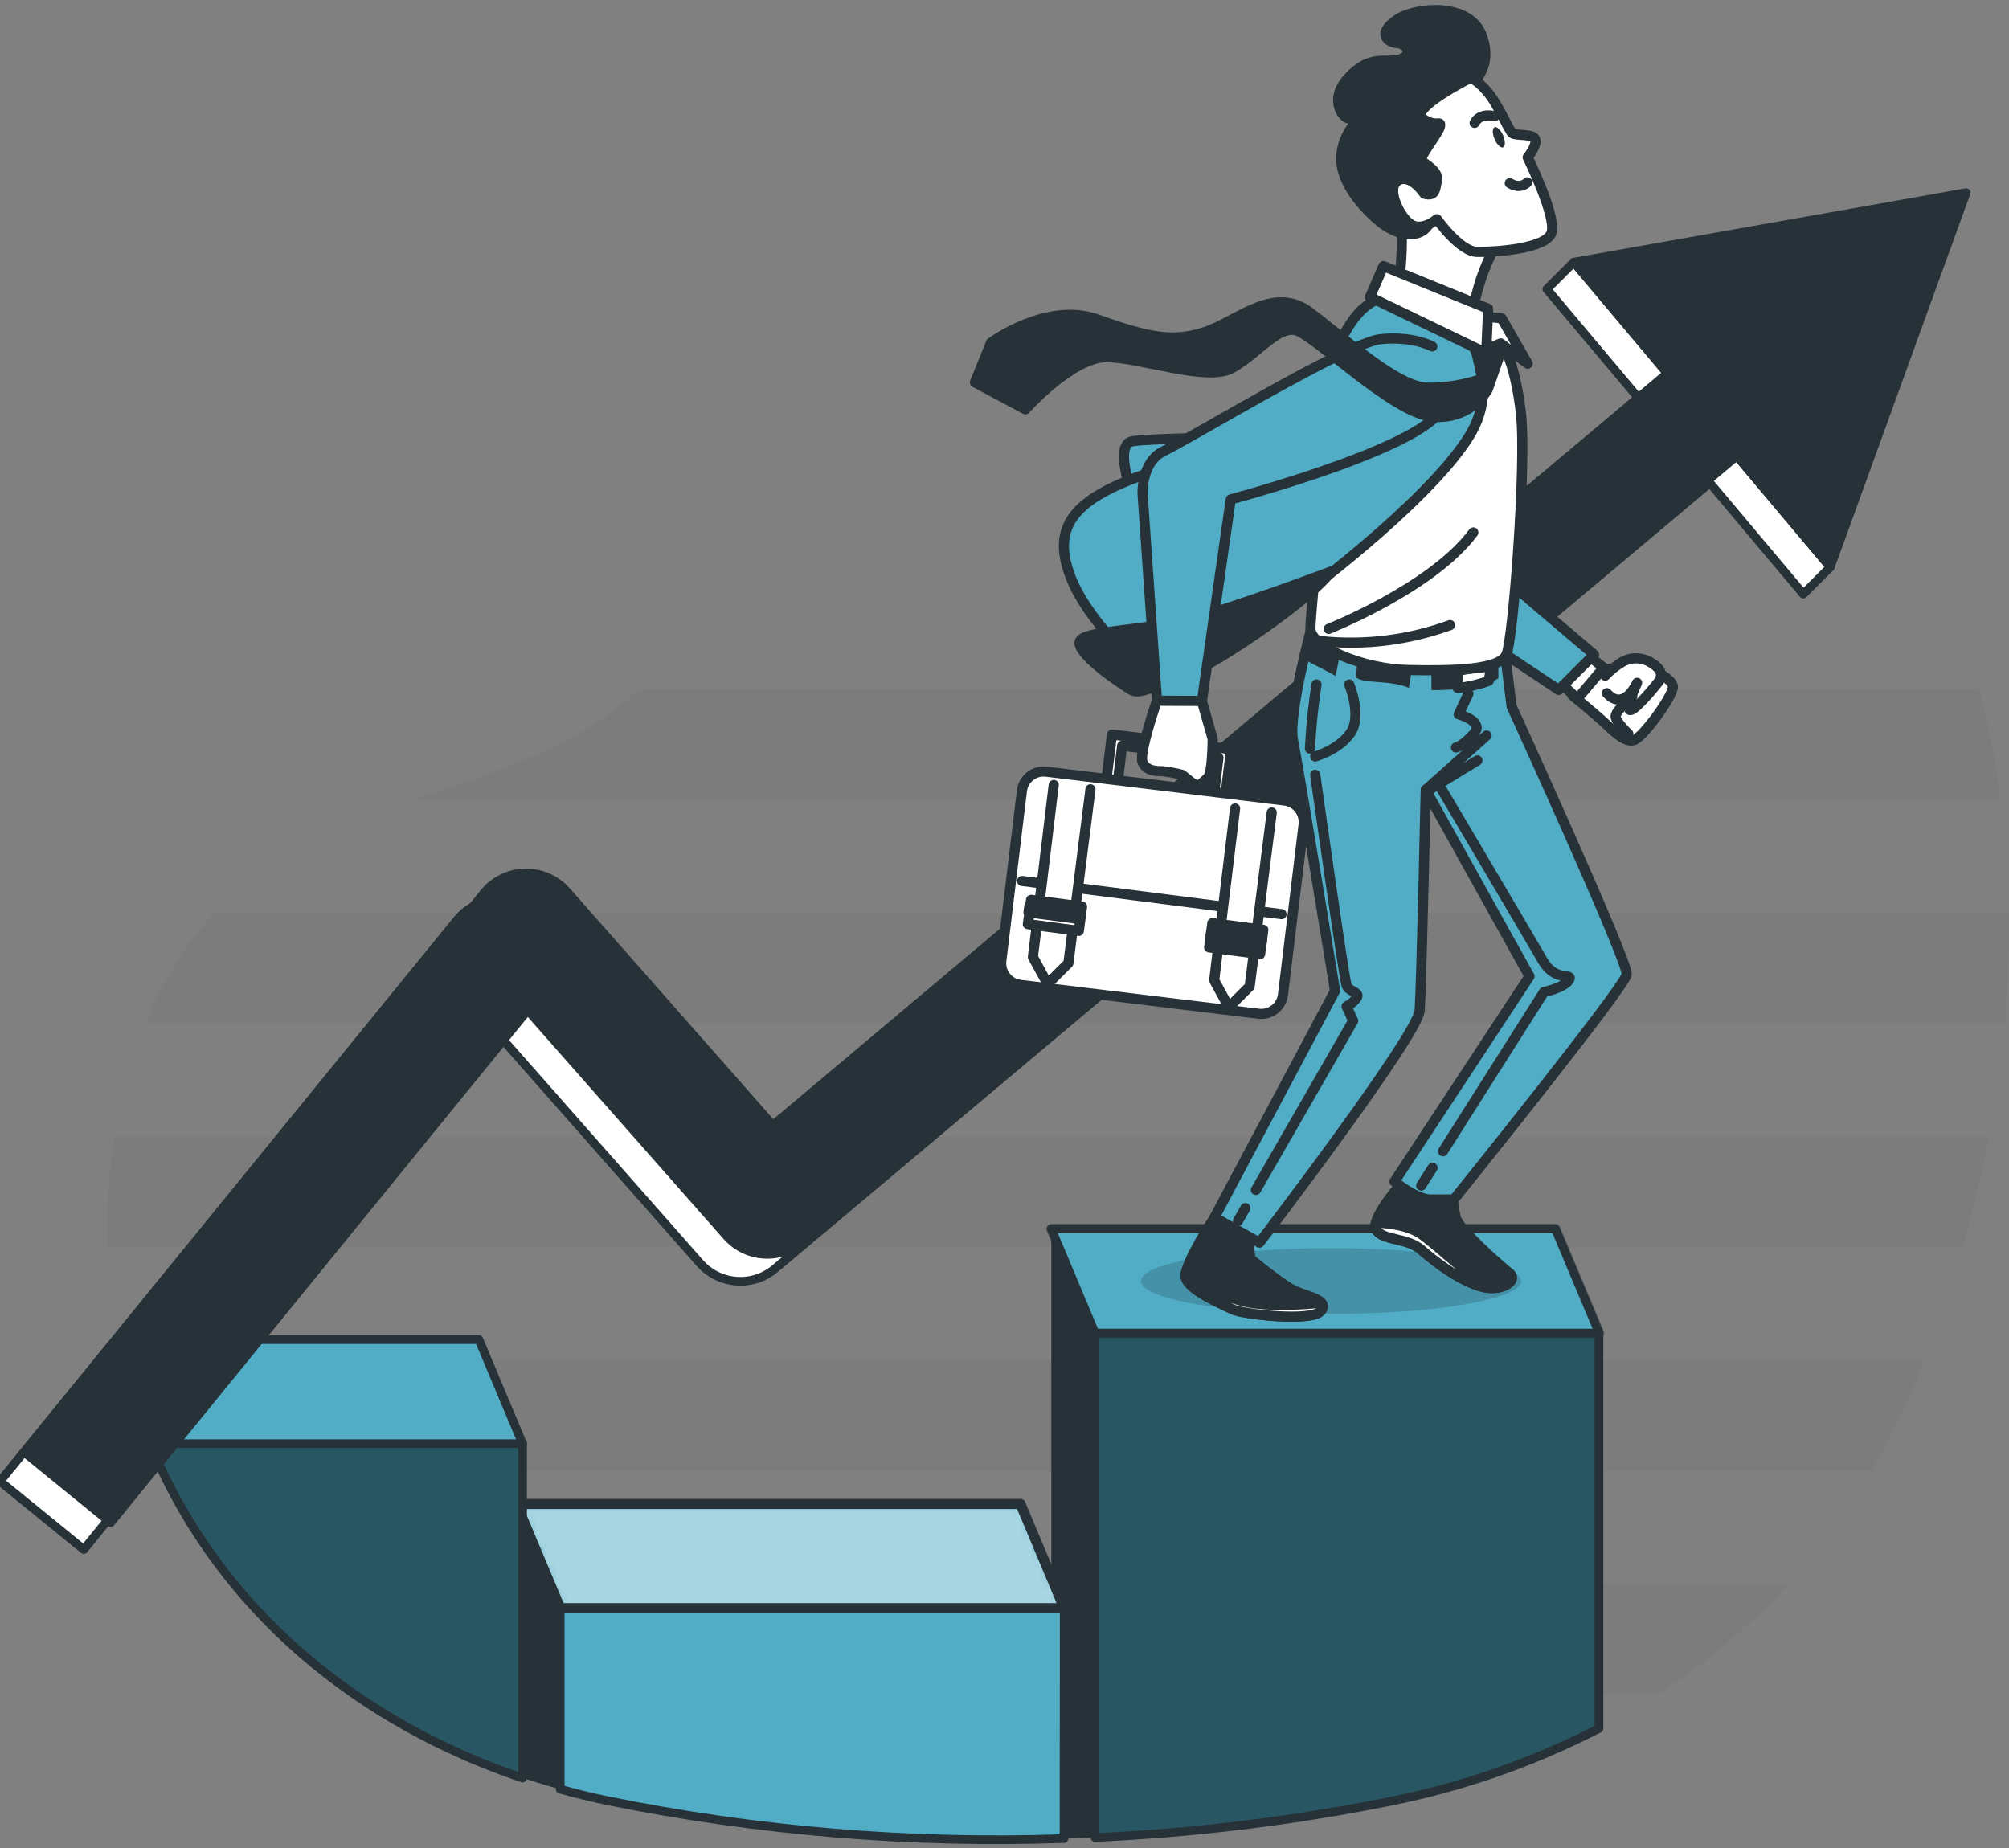 <svg xmlns="http://www.w3.org/2000/svg" width="200" height="184" viewBox="0 0 200 184" fill="none"><rect x="0" y="0" width="200" height="184" fill="#808080" stroke="none"/><path opacity="0.03" d="M197.04 68.627H63.654C63.585 68.692 63.525 68.756 63.456 68.816C57.152 74.519 49.128 76.931 41.225 79.619H199.172C198.693 75.914 197.981 72.243 197.04 68.627Z" fill="black"></path><path opacity="0.03" d="M199.99 90.9H21.323C18.407 94.126 16.085 97.843 14.467 101.878H199.568C199.894 98.229 200.035 94.564 199.99 90.9Z" fill="black"></path><path opacity="0.03" d="M10.703 124.152H195.431C196.458 120.543 197.32 116.882 198.019 113.169H11.365C10.789 116.8 10.567 120.478 10.703 124.152Z" fill="black"></path><path opacity="0.03" d="M15.261 144.504C15.536 145.152 15.831 145.79 16.134 146.42H186.332C188.246 143.169 189.907 139.775 191.3 136.269C191.41 135.993 191.516 135.718 191.621 135.442H12.232C12.979 138.544 13.992 141.576 15.261 144.504Z" fill="black"></path><path opacity="0.03" d="M35.281 168.694H165.065C169.833 165.598 174.188 161.907 178.023 157.711H23.297C26.761 161.911 30.795 165.608 35.281 168.694Z" fill="black"></path><path d="M109.004 182.953C118.824 182.513 128.596 181.322 138.234 179.391C145.523 177.952 152.573 175.497 159.179 172.099V132.648H109.004V182.953Z" fill="#51ACC5"></path><path d="M109.004 182.953C118.824 182.513 128.596 181.322 138.234 179.391C145.523 177.952 152.573 175.497 159.179 172.099V132.648H109.004V182.953Z" fill="black" fill-opacity="0.5" stroke="#263238" stroke-width="0.863" stroke-linecap="round" stroke-linejoin="round"></path><path d="M109.003 182.952V132.648L104.66 122.355V183.109C106.112 183.072 107.569 183.012 109.003 182.952Z" fill="#263238"></path><path opacity="0.5" d="M159.196 132.731H109.016L104.66 122.35H154.836L159.196 132.731Z" fill="white" stroke="#263238" stroke-width="1.01" stroke-linecap="round" stroke-linejoin="round"></path><path d="M159.196 132.731H109.016L104.66 122.35H154.836L159.196 132.731Z" fill="#51ACC5" stroke="#263238" stroke-width="0.863" stroke-linecap="round" stroke-linejoin="round"></path><path d="M105.947 160.036H55.772V178.145C57.303 178.574 58.856 178.953 60.431 179.281C75.395 182.32 90.664 183.588 105.924 183.058L105.947 160.036Z" fill="#51ACC5" stroke="#263238" stroke-width="0.863" stroke-linecap="round" stroke-linejoin="round"></path><path d="M105.948 160.128H55.773L51.412 149.747H101.592L105.948 160.128Z" fill="#51ACC5"></path><mask id="mask0_6411_6488" style="mask-type:luminance" maskUnits="userSpaceOnUse" x="51" y="149" width="55" height="12"><path d="M105.948 160.128H55.773L51.412 149.747H101.592L105.948 160.128Z" fill="white"></path></mask><g mask="url(#mask0_6411_6488)"><path opacity="0.5" d="M105.948 160.128H55.773L51.412 149.747H101.592L105.948 160.128Z" fill="white" stroke="#263238" stroke-width="0.863" stroke-linecap="round" stroke-linejoin="round"></path></g><path d="M105.948 160.128H55.773L51.412 149.747H101.592L105.948 160.128Z" stroke="#263238" stroke-width="1.01" stroke-linecap="round" stroke-linejoin="round"></path><path d="M51.412 176.809C52.846 177.305 54.303 177.751 55.773 178.16V160.036L51.412 149.733V176.809Z" fill="#263238"></path><path d="M15.26 144.504C22.125 160.495 35.787 171.556 52.022 177.038V143.658H14.893C15.012 143.952 15.118 144.223 15.26 144.504Z" fill="#51ACC5"></path><path d="M15.26 144.504C22.125 160.495 35.787 171.556 52.022 177.038V143.658H14.893C15.012 143.952 15.118 144.223 15.26 144.504Z" fill="black" fill-opacity="0.5" stroke="#263238" stroke-width="0.863" stroke-linecap="round" stroke-linejoin="round"></path><path d="M14.93 143.741H52.022L47.68 133.383H11.777C12.491 136.93 13.547 140.398 14.93 143.741Z" fill="#51ACC5" stroke="#263238" stroke-width="0.863" stroke-linecap="round" stroke-linejoin="round"></path><path d="M182.206 56.468L156.675 26.103L153.991 28.787L163.296 39.852L74.259 114.718L53.718 91.42C53.203 90.834 52.565 90.368 51.851 90.054C51.137 89.739 50.362 89.585 49.582 89.6C48.802 89.615 48.034 89.8 47.333 90.142C46.631 90.484 46.013 90.975 45.52 91.581L0 147.491L8.34 154.283L49.849 103.275L69.668 125.755C70.596 126.809 71.899 127.458 73.299 127.562C74.699 127.667 76.085 127.22 77.159 126.316L170.217 48.082L179.522 59.152L182.206 56.468Z" fill="white" stroke="#263238" stroke-width="0.863" stroke-linecap="round" stroke-linejoin="round"></path><path d="M195.734 19.183L156.675 26.103L165.985 37.173L76.943 112.039L56.402 88.736C55.886 88.15 55.248 87.684 54.533 87.37C53.819 87.056 53.044 86.901 52.263 86.916C51.483 86.931 50.715 87.117 50.013 87.459C49.311 87.801 48.692 88.291 48.199 88.897L2.684 144.812L11.019 151.599L52.533 100.592L72.352 123.072C73.28 124.125 74.583 124.774 75.983 124.879C77.383 124.984 78.768 124.536 79.842 123.632L172.9 45.403L182.206 56.468L195.734 19.183Z" fill="#263238" stroke="#263238" stroke-width="0.863" stroke-linecap="round" stroke-linejoin="round"></path><path opacity="0.15" d="M132.503 130.829C142.954 130.829 151.426 129.362 151.426 127.552C151.426 125.743 142.954 124.276 132.503 124.276C122.052 124.276 113.58 125.743 113.58 127.552C113.58 129.362 122.052 130.829 132.503 130.829Z" fill="black"></path><path d="M120.902 121.224C120.902 121.224 117.86 125.884 118.039 127.138C118.218 128.393 121.619 129.826 122.694 130.355C123.769 130.883 130.579 131.609 131.475 130.534C132.371 129.459 130.221 129.1 128.966 128.563C127.712 128.025 124.486 125.346 124.486 125.346L124.128 122.299L120.902 121.224Z" fill="#263238" stroke="#263238" stroke-width="1.01" stroke-miterlimit="10"></path><path d="M131.475 130.544C131.756 130.208 131.737 129.942 131.544 129.717C129.495 129.914 126.361 130.093 124.128 129.648C121.518 129.128 119.202 127.373 118.131 126.458C118.055 126.677 118.024 126.908 118.039 127.139C118.218 128.393 121.619 129.827 122.694 130.355C123.769 130.884 130.602 131.619 131.475 130.544Z" fill="white" stroke="#263238" stroke-width="1.01" stroke-linecap="round" stroke-linejoin="round"></path><path d="M139.538 117.819C139.538 117.819 136.322 121.404 137.029 122.479C137.737 123.554 140.076 123.196 141.51 124.45C142.944 125.705 145.094 127.318 147.245 128.035C149.395 128.751 151.187 127.497 150.291 126.78C149.395 126.063 145.273 122.479 144.915 121.224C144.678 120.169 144.558 119.09 144.556 118.008L139.538 117.819Z" fill="#263238" stroke="#263238" stroke-width="1.01" stroke-miterlimit="10"></path><path d="M150.408 127.543C149.468 127.604 148.523 127.528 147.605 127.318C145.992 126.96 143.841 124.63 141.691 123.017C140.354 122.015 138.327 121.776 136.981 121.735C136.939 121.856 136.921 121.984 136.93 122.112C136.939 122.24 136.973 122.365 137.031 122.479C137.748 123.555 140.078 123.196 141.512 124.451C142.945 125.705 145.096 127.318 147.246 128.035C148.717 128.527 150.022 128.095 150.408 127.543Z" fill="white" stroke="#263238" stroke-width="1.01" stroke-linecap="round" stroke-linejoin="round"></path><path d="M130.771 61.698C130.771 61.698 128.188 71.026 128.726 73.714C129.264 76.403 132.908 98.644 132.908 98.644L120.9 121.22L125.381 123.729C125.381 123.729 141.152 103.124 141.331 100.615C141.51 98.106 141.937 78.64 141.937 78.64L152.263 97.21L138.822 117.636C138.822 117.636 140.972 119.428 142.406 119.428H144.736C144.736 119.428 161.761 98.29 161.94 97.031C162.12 95.772 150.489 70.346 150.489 70.346L149.763 64.565L130.771 61.698Z" fill="#51ACC5" stroke="#263238" stroke-width="1.01" stroke-linecap="round" stroke-linejoin="round"></path><path d="M134.32 68.154C134.32 68.154 135.621 71.279 134.449 72.974C133.277 74.67 130.934 75.318 130.934 75.318" stroke="#263238" stroke-width="1.01" stroke-linecap="round" stroke-linejoin="round"></path><path d="M141.938 78.645L147.994 73.236" stroke="#263238" stroke-width="1.01" stroke-linecap="round" stroke-linejoin="round"></path><path d="M146.179 69.073L145.218 71.127C145.218 71.127 147.824 71.812 146.73 73.048C145.637 74.284 144.947 74.427 144.947 74.427" stroke="#263238" stroke-width="1.01" stroke-linecap="round" stroke-linejoin="round"></path><path d="M142.393 78.576L147.084 75.709" stroke="#263238" stroke-width="1.01" stroke-linecap="round" stroke-linejoin="round"></path><path d="M131.061 68.154C130.731 70.269 130.513 72.399 130.408 74.537" stroke="#263238" stroke-width="1.01" stroke-linecap="round" stroke-linejoin="round"></path><path d="M123.979 120.287L123.244 121.56" stroke="#263238" stroke-width="1.01" stroke-linecap="round" stroke-linejoin="round"></path><path d="M130.932 77.143C130.932 77.143 133.795 97.463 134.057 98.115C134.319 98.768 135.357 98.768 135.1 99.287C134.838 99.679 134.479 99.995 134.057 100.206L134.71 101.64L125.027 118.477" stroke="#263238" stroke-width="1.01" stroke-linecap="round" stroke-linejoin="round"></path><path d="M142.61 116.275L141.484 118.045" stroke="#263238" stroke-width="1.01" stroke-linecap="round" stroke-linejoin="round"></path><path d="M143.436 78.443C143.436 78.443 152.295 93.405 153.577 95.638C154.859 97.871 156.702 96.81 156.183 97.591C155.663 98.372 153.706 98.768 153.706 98.768L143.652 114.63" stroke="#263238" stroke-width="1.01" stroke-linecap="round" stroke-linejoin="round"></path><path d="M129.945 65.654C130.26 65.878 130.593 66.073 130.942 66.238C132.372 66.95 132.969 67.308 132.969 67.308L133.428 64.928L135.216 65.282L134.977 67.308C134.977 67.308 134.738 67.768 137.123 67.906C139.508 68.044 140.252 68.499 140.252 68.499L140.712 65.742L142.5 65.622V68.719C143.892 68.721 145.284 68.641 146.667 68.48C147.561 68.354 148.416 68.029 149.167 67.529V65.383L148.198 64.312L130.772 61.698C130.772 61.698 130.386 63.802 129.945 65.654Z" fill="#263238"></path><path d="M145.113 66.831V68.499C146.172 68.394 147.213 68.155 148.21 67.787L148.445 66.357C148.445 66.357 145.706 66.592 145.113 66.831Z" fill="white" stroke="#263238" stroke-width="1.01" stroke-linecap="round" stroke-linejoin="round"></path><path d="M161.468 66.482L158.688 66.716L156.547 69.257C156.547 69.257 158.61 70.921 159.722 71.954C160.834 72.988 161.785 73.935 162.659 73.696C163.532 73.457 166.542 69.335 166.542 68.384C166.542 67.433 163.132 65.687 161.468 66.482Z" fill="white" stroke="#263238" stroke-width="1.01" stroke-linecap="round" stroke-linejoin="round"></path><path d="M159.801 67.272C160.29 66.746 160.852 66.293 161.469 65.925C161.917 65.665 162.428 65.534 162.946 65.548C163.464 65.562 163.967 65.719 164.401 66.003C165.435 66.638 165.591 67.272 165.035 67.984C164.479 68.696 162.342 71.237 162.181 70.603C162.02 69.969 162.976 67.984 162.976 67.984C162.976 67.984 161.703 70.92 159.962 69.018" fill="white"></path><path d="M159.801 67.272C160.29 66.746 160.852 66.293 161.469 65.925C161.917 65.665 162.428 65.534 162.946 65.548C163.464 65.562 163.967 65.719 164.401 66.003C165.435 66.638 165.591 67.272 165.035 67.984C164.479 68.696 162.342 71.237 162.181 70.603C162.02 69.969 162.976 67.984 162.976 67.984C162.976 67.984 161.703 70.92 159.962 69.018" stroke="#263238" stroke-width="1.01" stroke-linecap="round" stroke-linejoin="round"></path><path d="M162.102 73.062C162.102 73.062 160.834 71.872 160.834 71.321C160.834 70.769 162.497 69.335 162.497 69.335" stroke="#263238" stroke-width="1.01" stroke-linecap="round" stroke-linejoin="round"></path><path d="M158.054 65.209L159.644 66.481L157.025 69.574L155.596 68.223L158.054 65.209Z" fill="white" stroke="#263238" stroke-width="1.01" stroke-linecap="round" stroke-linejoin="round"></path><path d="M150.205 57.966L158.688 65.172L155.168 68.692L147.963 63.89L150.205 57.966Z" fill="#51ACC5" stroke="#263238" stroke-width="1.01" stroke-linecap="round" stroke-linejoin="round"></path><path d="M137.955 30.638C137.955 30.638 133.819 32.849 133.148 36.502C132.477 40.155 130.455 60.751 130.455 62.575C130.455 64.399 135.643 66.614 140.16 66.711C144.677 66.807 149.291 66.711 149.966 65.171C150.642 63.632 151.988 46.115 151.409 41.115C150.83 36.116 149.571 33.331 147.733 32.081C145.895 30.831 140.459 29.2 137.955 30.638Z" fill="white" stroke="#263238" stroke-width="1.01" stroke-linecap="round" stroke-linejoin="round"></path><path d="M132.275 62.617C132.275 62.617 142.587 58.527 146.672 53.018" stroke="#263238" stroke-width="1.01" stroke-linecap="round" stroke-linejoin="round"></path><path d="M131.562 63.839C135.894 64.28 140.27 63.733 144.36 62.24" stroke="#263238" stroke-width="1.01" stroke-linecap="round" stroke-linejoin="round"></path><path d="M139.493 21.797C139.493 21.797 139.493 21.977 139.52 22.284C139.597 23.852 139.557 25.423 139.401 26.985L139.111 29.582L146.413 31.695C146.413 31.695 146.703 30.161 147.378 27.95C147.889 26.407 148.566 24.923 149.395 23.525C149.395 23.525 146.032 22.468 144.106 20.837C142.181 19.206 140.168 19.78 139.493 21.797Z" fill="white" stroke="#263238" stroke-width="1.01" stroke-linecap="round" stroke-linejoin="round"></path><path d="M146.608 8.246C146.608 8.246 148.722 6.61 147.476 3.439C146.231 0.269 140.937 0.65 139.016 1.996C137.096 3.343 138.056 4.207 139.113 4.294C140.17 4.381 140.648 5.544 139.306 5.93C137.964 6.316 136.42 5.351 134.21 7.768C132 10.185 134.113 12.285 134.499 11.711C134.885 11.136 135.556 9.785 135.749 10.654C135.942 11.522 133.819 12.666 133.539 15.359C133.259 18.052 135.749 20.74 137.381 22.087C139.012 23.433 141.13 23.815 142.091 22.546C143.051 21.278 144.016 19.183 145.073 17.836C146.13 16.49 144.88 13.241 144.494 11.973C144.108 10.704 146.608 8.246 146.608 8.246Z" fill="#263238" stroke="#263238" stroke-width="1.01" stroke-linecap="round" stroke-linejoin="round"></path><path d="M141.799 19.297C141.799 19.297 140.458 17.28 139.208 17.951C137.958 18.622 139.208 21.411 140.361 22.28C141.514 23.148 143.049 21.82 143.049 21.82C143.049 21.82 145.347 25.087 147.089 25.087C148.83 25.087 154.105 24.798 154.487 23.07C154.868 21.342 152.084 15.667 152.084 15.667C152.084 15.667 152.952 14.61 152.856 13.939C152.759 13.268 150.93 13.553 150.558 13.264C150.186 12.974 149.212 10.479 148.058 9.128C146.905 7.777 146.33 7.782 146.33 7.782C146.33 7.782 140.251 10.838 141.629 11.803C143.008 12.768 143.467 11.899 143.357 12.57C143.247 13.241 141.147 15.741 141.519 16.03C141.891 16.32 143.247 17.087 143.054 17.951C142.861 18.815 142.953 19.587 141.799 19.297Z" fill="white" stroke="#263238" stroke-width="1.01" stroke-linecap="round" stroke-linejoin="round"></path><path d="M149.64 13.485C149.87 14.041 149.865 14.569 149.64 14.67C149.415 14.771 149.02 14.404 148.786 13.852C148.551 13.301 148.56 12.768 148.786 12.667C149.011 12.566 149.406 12.933 149.64 13.485Z" fill="#263238"></path><path d="M148.8 11.569C148.8 11.569 147.384 11.15 146.801 12.235" stroke="#263238" stroke-width="1.01" stroke-linecap="round" stroke-linejoin="round"></path><path d="M152.052 18.158C152.052 18.158 151.385 18.907 150.301 18.24" stroke="#263238" stroke-width="1.01" stroke-linecap="round" stroke-linejoin="round"></path><path d="M124.581 43.551C124.581 43.551 114.757 43.602 112.744 43.933C110.731 44.264 112.891 49.599 113.098 50.858C113.305 52.117 124.581 43.551 124.581 43.551Z" fill="#51ACC5" stroke="#263238" stroke-width="1.01" stroke-linecap="round" stroke-linejoin="round"></path><path d="M145.632 32.881C146.639 34.116 147.302 35.595 147.554 37.169C147.806 38.742 147.637 40.354 147.065 41.842C145.094 47.035 133.804 56.354 127.71 60.655C123.748 63.414 119.62 65.928 115.349 68.182C115.349 68.182 108.544 62.617 106.568 57.429C104.592 52.241 107.096 49.617 114.265 47.117C121.433 44.617 130.578 41.483 132.186 37.008C133.794 32.532 135.807 29.159 139.107 29.586C142.406 30.014 145.632 32.881 145.632 32.881Z" fill="#51ACC5" stroke="#263238" stroke-width="1.01" stroke-linecap="round" stroke-linejoin="round"></path><path d="M132.55 56.891C132.55 56.891 125.919 59.4 120.184 61.192C114.449 62.984 107.285 62.626 107.464 64.06C107.643 65.493 111.765 68.195 112.661 68.719C113.558 69.243 115.35 68.002 117.5 67.465C119.651 66.927 129.682 60.475 132.55 56.891Z" fill="#263238" stroke="#263238" stroke-width="1.01" stroke-linecap="round" stroke-linejoin="round"></path><path d="M110.699 73.131L109.996 78.815L111.131 78.958L111.715 74.248L121.3 75.433L120.721 80.143L121.856 80.286L122.559 74.601L110.699 73.131Z" fill="white" stroke="#263238" stroke-width="1.01" stroke-linecap="round" stroke-linejoin="round"></path><path d="M127.874 79.706L104.159 76.831C102.966 76.687 101.881 77.537 101.736 78.73L99.686 95.64C99.542 96.833 100.392 97.918 101.585 98.063L125.301 100.937C126.494 101.082 127.579 100.232 127.724 99.038L129.773 82.129C129.918 80.935 129.068 79.85 127.874 79.706Z" fill="white" stroke="#263238" stroke-width="1.007" stroke-linecap="round" stroke-linejoin="round"></path><path d="M101.754 87.716L127.579 91.02" stroke="#263238" stroke-width="1.01" stroke-linecap="round" stroke-linejoin="round"></path><path d="M104.901 78.153L102.828 95.289L104.289 97.968L106.362 95.895L108.558 78.585" fill="white"></path><path d="M104.901 78.153L102.828 95.289L104.289 97.968L106.362 95.895L108.558 78.585" stroke="#263238" stroke-width="1.01" stroke-linecap="round" stroke-linejoin="round"></path><path d="M107.72 90.266L102.645 89.596L102.325 92.015L107.4 92.685L107.72 90.266Z" fill="white" stroke="#263238" stroke-width="1.01" stroke-linecap="round" stroke-linejoin="round"></path><path d="M107.537 90.902L102.469 90.236L102.389 90.841L107.457 91.507L107.537 90.902Z" fill="white" stroke="#263238" stroke-width="1.009" stroke-linecap="round" stroke-linejoin="round"></path><path d="M122.955 80.497L120.873 97.605L122.334 100.289L124.407 98.212L126.603 80.901" fill="white"></path><path d="M122.955 80.497L120.873 97.605L122.334 100.289L124.407 98.212L126.603 80.901" stroke="#263238" stroke-width="1.01" stroke-linecap="round" stroke-linejoin="round"></path><path d="M125.766 92.581L120.691 91.911L120.372 94.33L125.447 95L125.766 92.581Z" fill="white" stroke="#263238" stroke-width="1.01" stroke-linecap="round" stroke-linejoin="round"></path><path d="M125.645 93.487L120.57 92.817L120.49 93.423L125.565 94.093L125.645 93.487Z" fill="white" stroke="#263238" stroke-width="1.01" stroke-linecap="round" stroke-linejoin="round"></path><path d="M142.587 34.494C142.587 34.494 140.615 33.419 137.389 33.777C134.164 34.136 118.218 43.813 115.897 44.889C113.577 45.964 113.747 49.185 113.747 49.185L115.181 69.795H119.656L122.524 49.723C122.524 49.723 143.06 44.273 143.703 40.211" fill="#51ACC5"></path><path d="M142.587 34.494C142.587 34.494 140.615 33.419 137.389 33.777C134.164 34.136 118.218 43.813 115.897 44.889C113.577 45.964 113.747 49.185 113.747 49.185L115.181 69.795H119.656L122.524 49.723C122.524 49.723 143.06 44.273 143.703 40.211" stroke="#263238" stroke-width="1.01" stroke-linecap="round" stroke-linejoin="round"></path><path d="M119.646 69.794L120.722 73.558C120.722 73.558 120.722 77.142 120.184 77.501C119.646 77.859 119.467 78.576 118.576 77.859L117.68 77.142C117.032 76.974 116.373 76.854 115.708 76.784C115.171 76.784 114.095 76.784 113.737 75.865C113.378 74.946 115.171 69.772 115.171 69.772L119.646 69.794Z" fill="white" stroke="#263238" stroke-width="1.01" stroke-linecap="round" stroke-linejoin="round"></path><path d="M146.823 34.402L147.572 37.711C145.842 38.305 144.025 38.607 142.196 38.607C139.149 38.607 133.952 33.768 130.372 31.08C126.792 28.392 123.204 31.976 119.978 33.051C116.752 34.126 114.243 33.589 109.225 31.797C104.207 30.005 98.656 34.126 98.656 34.126L97.057 38.069L102.075 40.757C102.075 40.757 106.734 35.56 110.139 35.56C113.544 35.56 120.175 38.069 122.684 36.635C125.193 35.202 127.165 32.5 128.957 32.872C130.749 33.244 138.611 41.116 142.549 41.479C143.636 41.612 144.738 41.429 145.723 40.953C146.708 40.476 147.536 39.725 148.105 38.791L149.539 34.655C149.539 34.655 147.145 31.268 146.823 34.402Z" fill="#263238" stroke="#263238" stroke-width="1.01" stroke-linecap="round" stroke-linejoin="round"></path><path d="M147.665 31.502L149.494 31.695L152.085 36.213L149.397 34.195L147.757 34.866L147.568 33.331L147.665 31.502Z" fill="white" stroke="#263238" stroke-width="1.01" stroke-linecap="round" stroke-linejoin="round"></path><path d="M137.725 26.494L148.147 30.735L147.954 35.156L136.379 29.573L137.725 26.494Z" fill="white" stroke="#263238" stroke-width="1.01" stroke-linecap="round" stroke-linejoin="round"></path></svg>